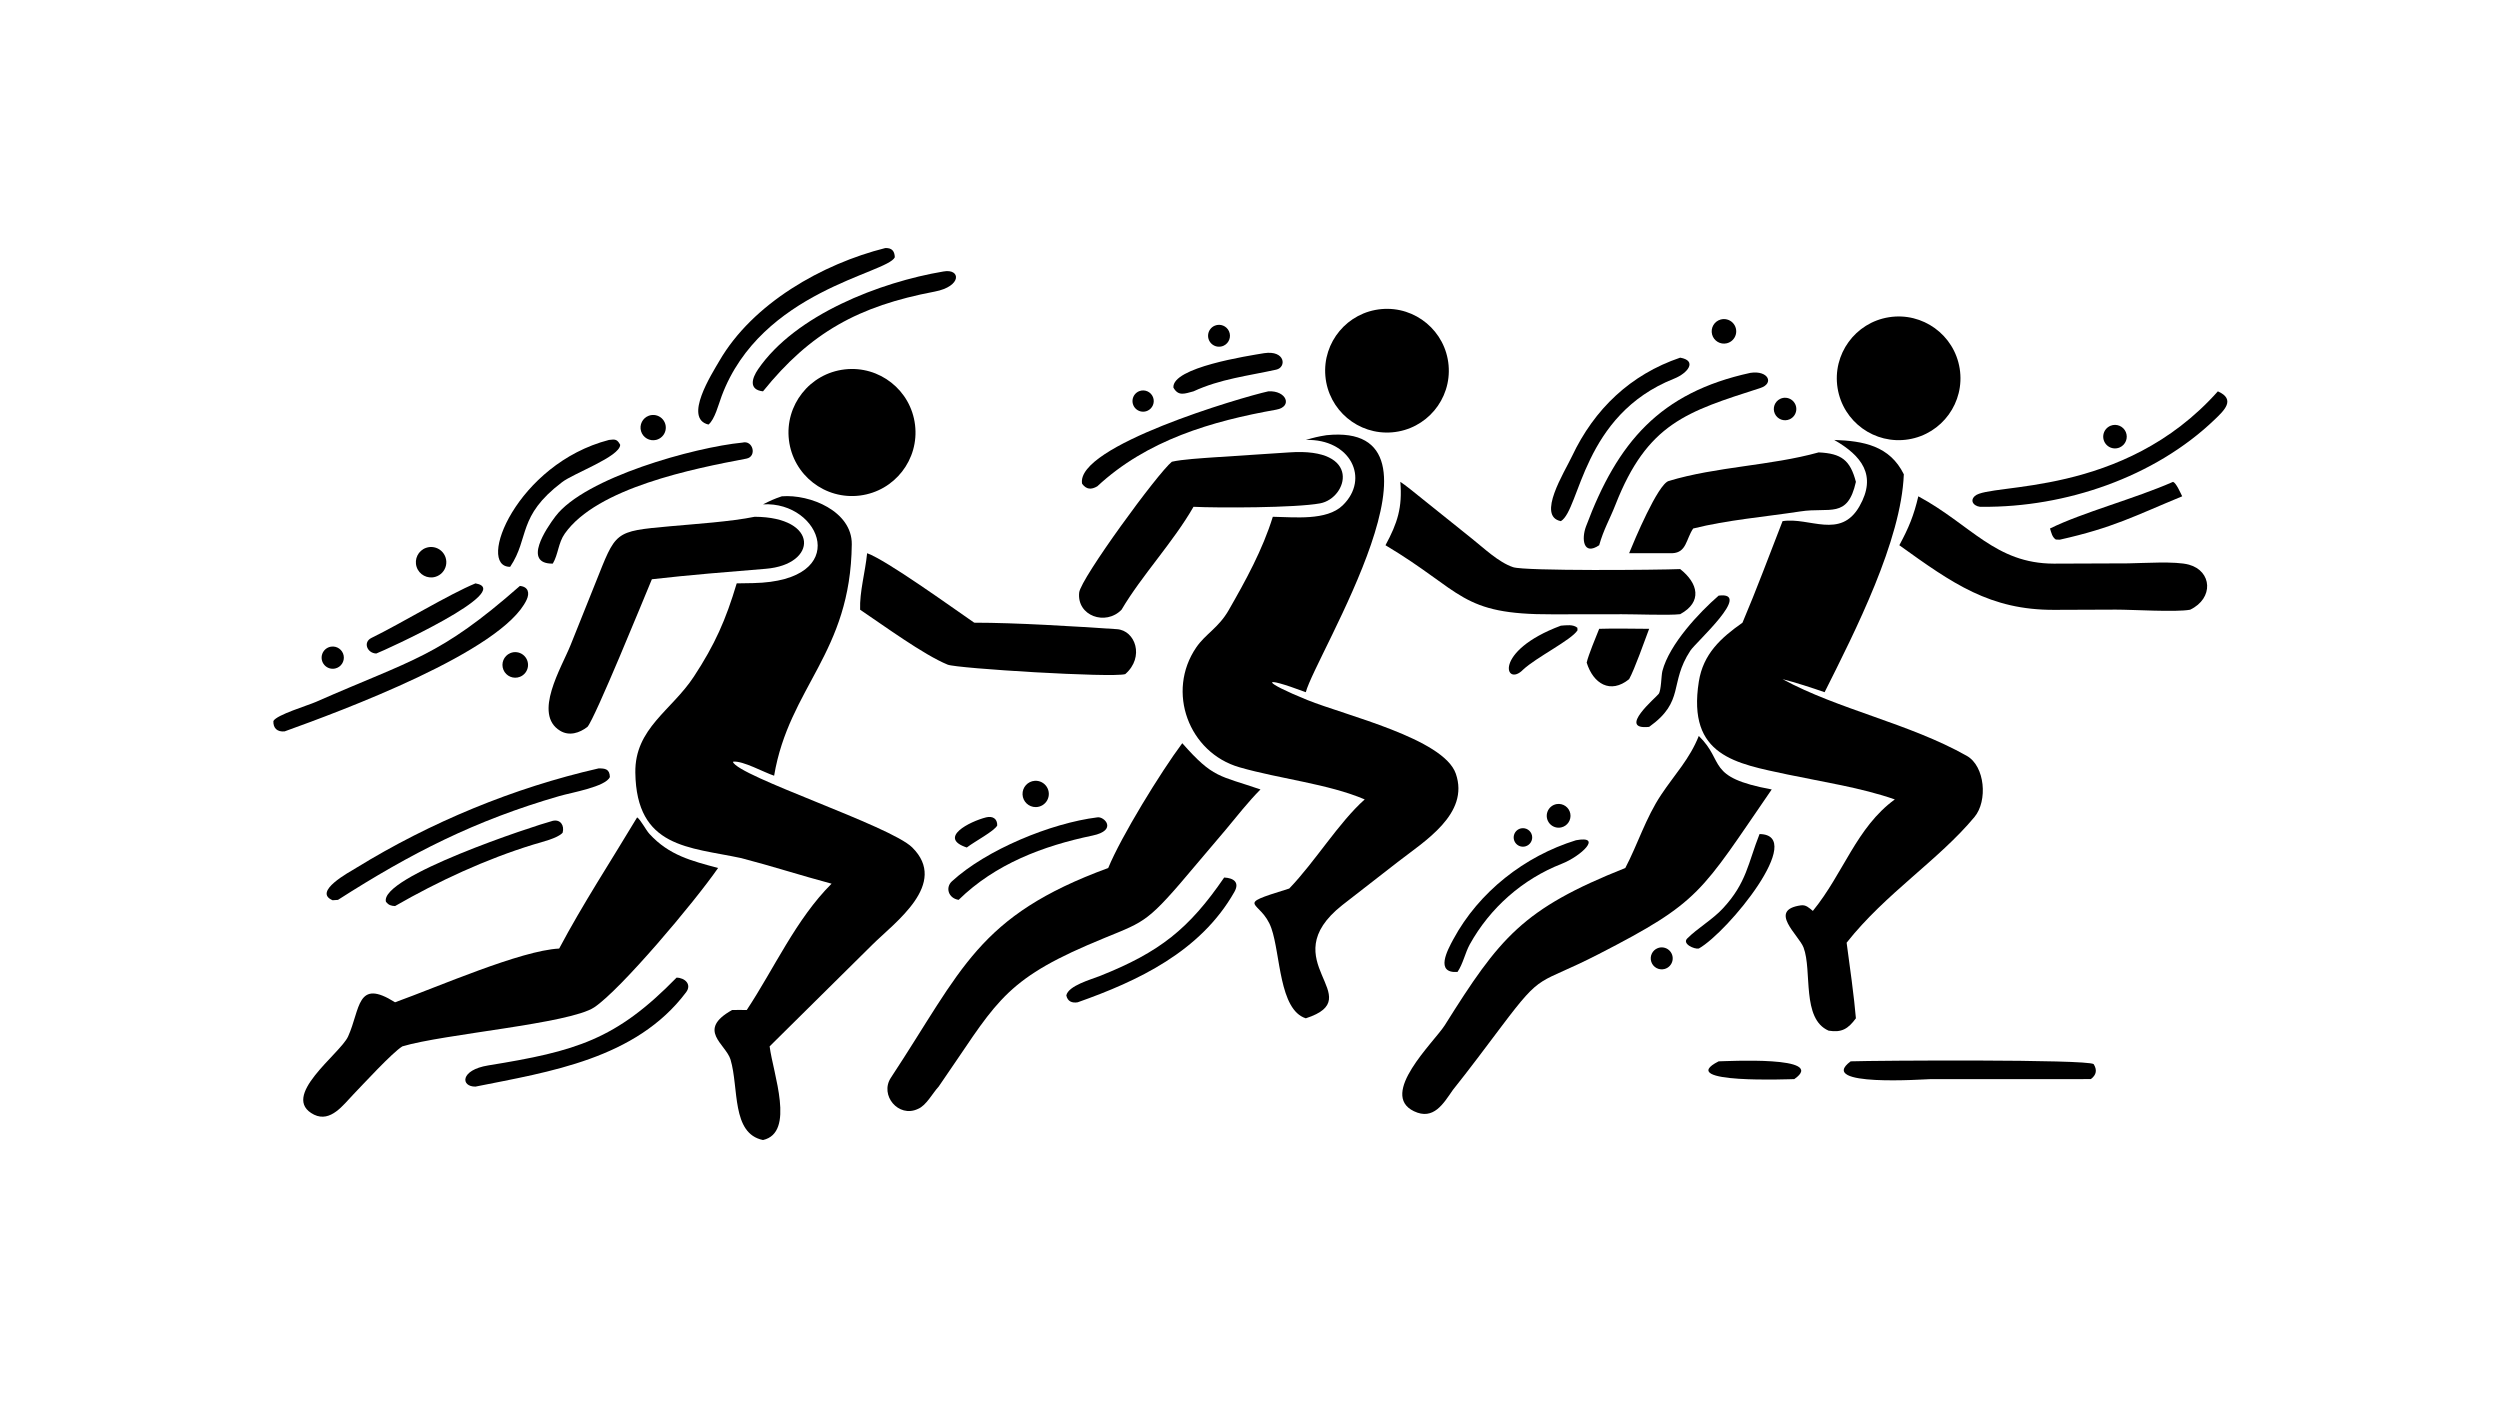 <?xml version="1.0" encoding="UTF-8"?> <svg xmlns="http://www.w3.org/2000/svg" xmlns:xlink="http://www.w3.org/1999/xlink" width="3839" height="2160" viewBox="0 0 3839 2160"><path transform="matrix(4.219 0 0 4.219 6.10352e-05 0)" d="M284.556 180.643C294.896 179.815 310.15 186.127 310.026 198.101C309.613 237.841 287.234 249.964 281.758 282.337C277.99 281.11 270.364 276.806 266.823 277.227L266.782 277.809L266.748 277.285C268.585 282.567 324.056 300.563 332.017 308.434C345.409 321.672 325.719 335.706 317.531 343.825L280.122 380.847C281.381 390.768 289.53 412.25 277.71 414.94C266.169 412.557 268.981 396.021 265.895 385.66C264.151 379.947 253.385 374.937 266.456 367.625C267.982 367.536 270.207 367.616 271.791 367.625C281.848 352.398 289.734 334.537 302.672 321.636C291.689 318.708 280.764 315.175 269.785 312.325C250.907 308.279 231.62 308.709 231.244 281.207C231.023 265.073 244.457 258.621 252.564 246.246C260.231 234.545 264.153 225.677 268.139 212.331L274.143 212.232C310.493 211.487 298.93 182.347 277.71 183.571C280.348 182.255 281.715 181.594 284.556 180.643Z"></path><path transform="matrix(4.219 0 0 4.219 6.10352e-05 0)" d="M667.606 160.126C678.182 160.48 687.802 162.207 692.939 172.63C692.009 196.796 675.256 229.708 664.105 251.944C659.544 250.353 653.409 248.355 648.803 247.196C669.085 258.231 694.875 263.277 715.844 275.1C722.527 278.868 723.51 291.52 718.67 297.349C705.641 313.04 686.296 325.156 672.121 343.118C673.116 350.269 674.944 363.688 675.498 370.636C672.645 374.495 670.332 375.904 665.563 375.133C655.623 370.809 659.651 353.333 656.447 344.884C654.73 340.356 643.32 331.233 655.469 329.521C657.341 329.258 658.414 330.415 659.829 331.549C670.982 317.879 675.666 301.162 689.661 290.964C677.303 286.665 663.437 284.6 650.589 281.893C632.027 277.898 614.016 275.319 618.326 248.085C619.923 237.99 626.351 232.179 634.217 226.642C639.32 214.651 644.048 201.862 648.803 189.685C658.603 188.129 669.871 196.424 676.805 184.25C683.196 173.03 677.633 165.885 667.606 160.126Z"></path><path transform="matrix(4.219 0 0 4.219 6.10352e-05 0)" d="M482.82 158.397C532.47 153.312 478.786 238.543 475.275 251.944C458.075 245.489 459.628 248.217 475.824 254.781C489.68 260.396 525.435 268.804 529.874 281.594C534.951 296.222 518.461 306.191 508.742 313.738L488.547 329.444C462.749 349.864 498.914 362.984 475.275 370.636C465.556 367.534 466.097 347.429 462.746 337.86C459.04 327.281 448.233 329.92 468.819 323.539L469.247 323.405C478.744 313.524 487.268 299.376 496.72 290.964C483.372 285.279 466.003 283.549 451.131 279.271C432.671 273.96 424.377 251.752 435.404 235.641C438.761 230.735 443.521 228.504 447.174 222.142C453.353 211.381 459.598 200.01 463.267 188.092C471.044 188.195 482.862 189.62 488.716 183.925C498.729 174.187 491.47 159.647 475.275 160.126C478.242 159.262 479.733 158.884 482.82 158.397Z"></path><path transform="matrix(4.219 0 0 4.219 6.10352e-05 0)" d="M618.31 267.87C628.032 277.3 620.64 282.884 644.859 287.337C618.912 325.036 619.03 328.172 581.897 347.259C559.255 358.897 561.851 353.214 546.521 373.556C540.674 381.314 534.878 389.114 528.811 396.703C525.341 401.683 521.787 407.884 514.648 404.462C501.761 398.285 521.851 379.384 525.827 373.214C545.914 341.204 554.105 330.828 591.568 315.925C596.12 307.245 598.981 297.714 604.659 289.209C609.616 281.782 614.998 276.228 618.31 267.87Z"></path><path transform="matrix(4.219 0 0 4.219 6.10352e-05 0)" d="M231.897 297.498C233.128 298.266 235.051 302.072 236.403 303.544C243.598 311.371 251.713 313.317 261.36 315.925C252.747 328.38 225.95 360.178 216.302 366.631C207.363 372.61 161.328 376.356 146.457 380.847C142.696 383.163 132.171 394.665 128.549 398.405C124.938 402.135 120.376 408.629 114.329 405.72C101.464 399.275 123.811 383.596 126.686 377.266C131.223 367.279 129.739 355.92 143.786 364.808C159.51 359.141 189.543 345.949 203.524 345.247C212.135 329 222.429 313.309 231.897 297.498Z"></path><path transform="matrix(4.219 0 0 4.219 6.10352e-05 0)" d="M430.315 270.504C441.605 283.307 443.649 282.144 458.781 287.337C454.465 291.655 450.064 297.26 446.109 302.015L429.45 321.663C415.639 337.657 414.946 335.723 395.735 344.039C364.161 357.707 361.748 366.548 341.643 395.495C339.399 397.906 337.14 402.408 334.064 403.634C327.033 406.959 320.075 398.615 324.252 392.272C350.308 352.714 355.817 333.382 403.364 315.925C408.102 304.399 422.442 281.062 430.315 270.504Z"></path><path transform="matrix(4.219 0 0 4.219 6.10352e-05 0)" d="M274.678 188.092C298.22 188.199 297.647 205.483 278.729 207.024C264.885 208.151 251 209.261 237.263 210.833C234.259 218.024 216.56 261.47 213.819 264.562C210.914 266.8 207.203 267.999 203.863 265.974C193.901 259.933 204.379 243.009 207.674 234.794L216.677 212.323C224.289 193.325 223.267 193.416 243.971 191.536C252.926 190.723 266.069 189.858 274.678 188.092Z"></path><path transform="matrix(4.219 0 0 4.219 6.10352e-05 0)" d="M509.679 175.379C511.196 176.266 515.71 180.002 517.436 181.369L535.699 196.014C540.055 199.465 545.42 204.664 550.733 206.44C555.096 207.898 603.845 207.465 611.541 207.128C618.083 212.281 619.728 219.085 611.541 223.545C607.593 224.029 595.066 223.547 590.303 223.563L565.11 223.596C531.362 223.748 532.763 215.443 504.278 198.45C508.663 190.359 510.463 184.689 509.679 175.379Z"></path><path transform="matrix(4.219 0 0 4.219 6.10352e-05 0)" d="M469.247 164.659C495.998 162.758 490.522 181.343 480.476 183.211C471.556 184.869 443.106 184.9 434.401 184.462C427.051 197.296 415.498 209.537 408.21 221.923C402.43 227.876 391.888 224.171 392.792 215.673C393.337 210.561 421.486 172.077 426.532 168.062C430.168 167.196 437.651 166.771 441.543 166.477L469.247 164.659Z"></path><path transform="matrix(4.219 0 0 4.219 6.10352e-05 0)" d="M698.214 180.643C717.404 190.993 726.22 205.107 747.547 205.149L774.572 205.049C780.081 204.98 791.843 204.175 796.72 205.523C805.127 207.846 805.818 217.771 797.143 221.923C792.018 222.877 776.244 221.878 770.095 221.885L747.684 221.97C724.32 222.06 710.734 212.409 691.304 198.45C694.726 192.12 696.59 187.618 698.214 180.643Z"></path><path transform="matrix(4.219 0 0 4.219 6.10352e-05 0)" d="M315.607 201.352C322.749 203.919 346.428 221.033 354.595 226.642C369.855 226.644 390.973 227.965 406.547 229.003C413.207 229.447 416.69 239.143 409.558 245.363C404.7 246.75 348.367 243.317 344.93 241.915C336.158 238.337 321.276 227.415 313.06 221.923C312.826 215.38 314.94 208.208 315.607 201.352Z"></path><path transform="matrix(4.219 0 0 4.219 6.10352e-05 0)" d="M307.451 134.453C320.077 132.995 331.511 142.007 333.048 154.626C334.586 167.245 325.649 178.739 313.043 180.357C300.323 181.99 288.706 172.953 287.154 160.22C285.603 147.487 294.711 135.924 307.451 134.453Z"></path><path transform="matrix(4.219 0 0 4.219 6.10352e-05 0)" d="M502.816 112.501C515.216 111.391 526.162 120.561 527.245 132.966C528.328 145.372 519.136 156.301 506.731 157.356C494.365 158.409 483.481 149.25 482.401 136.883C481.322 124.516 490.454 113.609 502.816 112.501Z"></path><path transform="matrix(4.219 0 0 4.219 6.10352e-05 0)" d="M687.523 115.464C699.787 113.517 711.311 121.876 713.272 134.141C715.233 146.406 706.891 157.942 694.631 159.919C682.35 161.899 670.793 153.537 668.828 141.251C666.864 128.964 675.237 117.414 687.523 115.464Z"></path><path transform="matrix(4.219 0 0 4.219 6.10352e-05 0)" d="M661.939 164.659C670.261 165.048 673.413 167.472 675.498 175.379C672.467 188.956 666.013 184.5 655.305 186.141C642.592 188.09 628.702 189.247 616.269 192.363C613.627 196.274 613.876 201.121 608.69 201.352L592.955 201.352C594.777 196.856 603.394 176.261 607.355 175.066C624.767 169.808 644.379 169.535 661.939 164.659Z"></path><path transform="matrix(4.219 0 0 4.219 6.10352e-05 0)" d="M217.83 279.687C220.246 279.642 221.89 279.887 221.978 282.801C220.529 286.353 207.988 288.473 203.638 289.73C172.897 298.613 149.607 310.517 123.015 327.529L121.07 327.669C113.721 324.585 127.08 317.469 129.717 315.849C156.703 299.271 186.944 286.733 217.83 279.687Z"></path><path transform="matrix(4.219 0 0 4.219 6.10352e-05 0)" d="M189.224 213.265C192.31 213.551 192.833 215.854 191.674 218.317C182.809 237.146 123.999 258.846 103.575 266.213C100.952 266.449 99.376 265.071 99.507 262.417C100.772 260.136 111.907 256.831 115.016 255.463C150.489 239.849 159.797 239.14 189.224 213.265Z"></path><path transform="matrix(4.219 0 0 4.219 6.10352e-05 0)" d="M322.233 90.281C324.653 90.199 325.591 91.395 325.689 93.633C323.015 99.532 276.976 105.774 262.644 144.198C261.542 147.153 260.155 152.683 257.868 154.529C248.618 152.33 259.145 135.996 261.794 131.417C273.973 110.367 299.337 96.037 322.233 90.281Z"></path><path transform="matrix(4.219 0 0 4.219 6.10352e-05 0)" d="M807.244 142.438C813.872 145.392 809.511 149.417 806.081 152.707C784.117 173.775 751.672 184.704 721.507 184.462C719.081 184.716 716.511 182.606 718.806 180.524C724.22 175.613 772.646 181.299 807.244 142.438Z"></path><path transform="matrix(4.219 0 0 4.219 6.10352e-05 0)" d="M637.086 135.712C643.632 134.71 645.85 139.576 640.706 141.232C613.958 149.844 599.617 153.99 587.954 183.781C585.887 189.059 583.691 192.641 582.057 198.45C576.305 202.35 575.531 196.238 577.263 191.607C588.716 160.981 604.126 142.889 637.086 135.712Z"></path><path transform="matrix(4.219 0 0 4.219 6.10352e-05 0)" d="M270.219 161.096C274.103 160.061 275.577 166.176 271.704 166.921C252.374 170.57 217.299 177.551 205.561 194.225C203.166 197.626 203.199 201.785 201.2 205.145C190.174 205.254 198.735 192.457 202.182 187.922C212.902 173.822 252.755 162.79 270.219 161.096Z"></path><path transform="matrix(4.219 0 0 4.219 6.10352e-05 0)" d="M673.6 386.296C682.98 385.983 759.448 385.507 762.027 387.305C763.336 389.394 763.078 391.214 761.013 392.762L702.538 392.78C700.739 392.781 660.834 395.719 673.6 386.296Z"></path><path transform="matrix(4.219 0 0 4.219 6.10352e-05 0)" d="M246.254 355.828C249.31 355.893 251.861 358.305 249.719 361.158C231.465 385.46 199.872 390.103 173.069 395.495C167.675 395.577 167.348 389.46 177.713 387.782C209.73 382.598 224.156 378.453 246.254 355.828Z"></path><path transform="matrix(4.219 0 0 4.219 6.10352e-05 0)" d="M343.359 98.815C349.685 97.63 350.27 104.225 340.168 106.141C312.408 111.406 294.962 121.049 277.71 142.438C272.399 141.853 273.68 137.67 275.933 134.383C289.52 114.565 320.34 102.683 343.359 98.815Z"></path><path transform="matrix(4.219 0 0 4.219 6.10352e-05 0)" d="M461.627 142.438C468.231 142.024 470.638 148.021 464.489 149.113C441.039 153.276 417.463 160.177 399.389 177.002C397.171 178.293 395.431 178.197 393.852 176.072C391.377 162.376 451.844 144.594 461.627 142.438Z"></path><path transform="matrix(4.219 0 0 4.219 6.10352e-05 0)" d="M611.541 130.178C617.827 131.274 614.376 135.816 609.301 137.83C575.878 151.101 575.14 185.45 568.115 189.685C559.206 187.945 569.423 171.868 572.157 166.079C580.296 148.845 593.486 136.304 611.541 130.178Z"></path><path transform="matrix(4.219 0 0 4.219 6.10352e-05 0)" d="M445.566 319.395C448.972 319.56 451.273 321.112 449.289 324.616C436.963 346.386 414.148 357.068 392.253 364.808C390.198 365.156 388.565 364.498 388.11 362.294C388.887 358.752 397.009 356.549 400.322 355.232C422.164 346.548 432.793 338.035 445.566 319.395Z"></path><path transform="matrix(4.219 0 0 4.219 6.10352e-05 0)" d="M201.2 298.756C203.982 298.143 205.5 300.422 204.785 303.078C203.026 305.123 196.909 306.541 194.124 307.398C176.764 312.738 159.533 320.724 143.786 329.782C142.244 329.697 141.486 329.431 140.486 328.267C137.887 319.173 194.369 300.56 201.2 298.756Z"></path><path transform="matrix(4.219 0 0 4.219 6.10352e-05 0)" d="M573.614 305.826C583.491 303.982 575.527 311.617 568.37 314.419C554.208 319.964 542.332 330.43 534.959 343.73C533.276 346.766 532.501 350.832 530.485 353.767C522.235 354.301 526.822 345.857 528.964 341.884C538.265 324.625 554.968 311.581 573.614 305.826Z"></path><path transform="matrix(4.219 0 0 4.219 6.10352e-05 0)" d="M221.643 160.126C224.01 159.79 224.679 159.947 225.736 161.902C225.612 166.257 208.665 172.281 204.509 175.552C188.19 187.96 192.818 195.648 185.681 206.311C173.161 206.364 188.07 168.841 221.643 160.126Z"></path><path transform="matrix(4.219 0 0 4.219 6.10352e-05 0)" d="M399.389 297.498C401.866 297.015 406.934 302.187 397.666 304.119C379.632 307.879 362.254 314.466 348.911 327.529C345.122 326.918 344.057 322.997 346.458 320.789C359.006 309.257 382.543 299.584 399.389 297.498Z"></path><path transform="matrix(4.219 0 0 4.219 6.10352e-05 0)" d="M625.544 216.789C638.075 215.213 617.275 233.741 615.264 236.793C607.381 248.759 613.389 255.185 600.243 264.562C588.385 265.808 602.89 253.744 603.721 252.549C604.681 251.167 604.63 245.896 605.071 244.209C607.611 234.503 618.368 223.02 625.544 216.789Z"></path><path transform="matrix(4.219 0 0 4.219 6.10352e-05 0)" d="M582.057 228.874C587.71 228.676 594.504 228.861 600.243 228.874C598.572 233.288 594.987 243.506 592.955 247.196C586.108 252.759 579.863 248.805 577.507 241.166C578.199 238.196 580.857 231.916 582.057 228.874Z"></path><path transform="matrix(4.219 0 0 4.219 6.10352e-05 0)" d="M640.424 303.572C657.733 303.816 629.05 339.163 618.31 345.247C616.625 345.555 612.19 343.514 614.102 341.587C617.798 337.862 623.492 334.569 627.072 330.642C635.744 321.35 636.252 314.078 640.424 303.572Z"></path><path transform="matrix(4.219 0 0 4.219 6.10352e-05 0)" d="M790.934 175.379C792.109 175.821 793.618 179.371 794.257 180.643C776.875 187.81 769.21 192.063 749.708 196.432L748.268 196.377C746.93 195.517 746.64 193.91 746.144 192.363C758.006 186.502 776.938 181.535 790.934 175.379Z"></path><path transform="matrix(4.219 0 0 4.219 6.10352e-05 0)" d="M173.069 212.331C187.849 214.976 139.785 236.826 136.954 237.862C133.664 237.774 132.006 233.747 135.203 232.186C146.094 226.87 163.53 216.236 173.069 212.331Z"></path><path transform="matrix(4.219 0 0 4.219 6.10352e-05 0)" d="M460.119 128.545C467.864 127.401 468.331 133.699 464.516 134.54C454.186 136.819 444.135 137.933 434.401 142.438C431.206 143.264 428.932 144.359 427.085 141.068C426.562 133.727 454.279 129.519 460.119 128.545Z"></path><path transform="matrix(4.219 0 0 4.219 6.10352e-05 0)" d="M625.544 386.296C628.173 386.282 665.483 384.176 653.075 392.762C652.365 392.76 609.098 394.61 625.544 386.296Z"></path><path transform="matrix(4.219 0 0 4.219 6.10352e-05 0)" d="M568.115 227.728C570.125 227.585 572.569 227.18 574.119 228.487L574.174 229.41C572.018 232.905 559.175 239.238 554.373 243.729C547.926 250.388 543.021 237.094 568.115 227.728Z"></path><path transform="matrix(4.219 0 0 4.219 6.10352e-05 0)" d="M155.068 199.401C156.968 198.733 159.08 199.147 160.586 200.484C162.092 201.82 162.755 203.869 162.318 205.835C161.88 207.801 160.411 209.375 158.48 209.946C155.597 210.799 152.56 209.198 151.635 206.337C150.709 203.476 152.232 200.399 155.068 199.401Z"></path><path transform="matrix(4.219 0 0 4.219 6.10352e-05 0)" d="M358.914 297.498C361.272 296.924 363.021 297.936 362.965 300.448C361.921 302.497 354.868 306.192 351.882 308.473C341.222 304.941 352.938 299.01 358.914 297.498Z"></path><path transform="matrix(4.219 0 0 4.219 6.10352e-05 0)" d="M376.626 284.196C378.365 284.075 380.032 284.909 380.978 286.372C381.924 287.836 382.001 289.698 381.178 291.235C380.354 292.771 378.761 293.738 377.019 293.76C374.429 293.793 372.282 291.758 372.176 289.169C372.07 286.58 374.042 284.376 376.626 284.196Z"></path><path transform="matrix(4.219 0 0 4.219 6.10352e-05 0)" d="M185.705 237.729C187.247 237.069 189.026 237.29 190.36 238.307C191.694 239.325 192.378 240.982 192.15 242.644C191.922 244.307 190.818 245.718 189.259 246.339C186.891 247.283 184.204 246.146 183.231 243.79C182.259 241.433 183.361 238.731 185.705 237.729Z"></path><path transform="matrix(4.219 0 0 4.219 6.10352e-05 0)" d="M236.175 151.303C237.776 150.726 239.566 151.081 240.827 152.225C242.087 153.37 242.614 155.117 242.195 156.767C241.776 158.418 240.48 159.702 238.826 160.106C236.449 160.687 234.033 159.306 233.327 156.962C232.622 154.619 233.872 152.133 236.175 151.303Z"></path><path transform="matrix(4.219 0 0 4.219 6.10352e-05 0)" d="M626.234 116.31C627.79 115.861 629.467 116.29 630.617 117.43C631.767 118.571 632.21 120.244 631.774 121.804C631.338 123.364 630.092 124.566 628.517 124.945C626.157 125.513 623.776 124.091 623.155 121.744C622.535 119.397 623.902 116.983 626.234 116.31Z"></path><path transform="matrix(4.219 0 0 4.219 6.10352e-05 0)" d="M566.593 292.663C568.909 292.281 571.107 293.815 571.548 296.121C571.988 298.428 570.509 300.664 568.215 301.162C566.679 301.495 565.084 300.969 564.047 299.788C563.01 298.607 562.695 296.956 563.224 295.476C563.753 293.996 565.043 292.919 566.593 292.663Z"></path><path transform="matrix(4.219 0 0 4.219 6.10352e-05 0)" d="M768.196 154.957C770.36 154.086 772.823 155.107 773.737 157.254C774.65 159.401 773.678 161.885 771.549 162.84C770.135 163.475 768.488 163.296 767.243 162.372C765.999 161.448 765.35 159.923 765.547 158.385C765.745 156.848 766.758 155.537 768.196 154.957Z"></path><path transform="matrix(4.219 0 0 4.219 6.10352e-05 0)" d="M647.96 145.166C649.295 144.533 650.866 144.667 652.074 145.518C653.281 146.369 653.937 147.804 653.791 149.274C653.644 150.744 652.718 152.021 651.366 152.616C649.317 153.519 646.922 152.607 645.991 150.57C645.06 148.533 645.937 146.126 647.96 145.166Z"></path><path transform="matrix(4.219 0 0 4.219 6.10352e-05 0)" d="M120.474 235.368C122.633 235.027 124.673 236.462 125.081 238.61C125.49 240.758 124.118 242.842 121.985 243.317C120.544 243.638 119.043 243.149 118.068 242.041C117.093 240.933 116.798 239.381 117.299 237.993C117.8 236.604 119.016 235.598 120.474 235.368Z"></path><path transform="matrix(4.219 0 0 4.219 6.10352e-05 0)" d="M603.388 345.088C604.762 344.559 606.317 344.829 607.432 345.791C608.548 346.753 609.045 348.25 608.726 349.688C608.407 351.127 607.323 352.273 605.905 352.672C603.849 353.251 601.7 352.11 601.027 350.082C600.354 348.054 601.393 345.855 603.388 345.088Z"></path><path transform="matrix(4.219 0 0 4.219 6.10352e-05 0)" d="M442.204 118.514C444.192 117.716 446.455 118.632 447.328 120.589C448.2 122.546 447.369 124.843 445.447 125.789C444.138 126.433 442.581 126.309 441.389 125.467C440.197 124.625 439.561 123.198 439.731 121.749C439.901 120.299 440.85 119.058 442.204 118.514Z"></path><path transform="matrix(4.219 0 0 4.219 6.10352e-05 0)" d="M414.659 142.371C416.636 141.6 418.865 142.565 419.655 144.534C420.446 146.503 419.504 148.742 417.543 149.553C416.257 150.085 414.785 149.885 413.687 149.029C412.589 148.174 412.035 146.795 412.236 145.417C412.438 144.04 413.363 142.876 414.659 142.371Z"></path><path transform="matrix(4.219 0 0 4.219 6.10352e-05 0)" d="M553.682 301.495C555.456 301.159 557.179 302.281 557.59 304.04C558 305.798 556.952 307.568 555.213 308.052C554.02 308.385 552.742 308.036 551.883 307.145C551.024 306.254 550.723 304.963 551.099 303.784C551.474 302.604 552.466 301.725 553.682 301.495Z"></path></svg> 